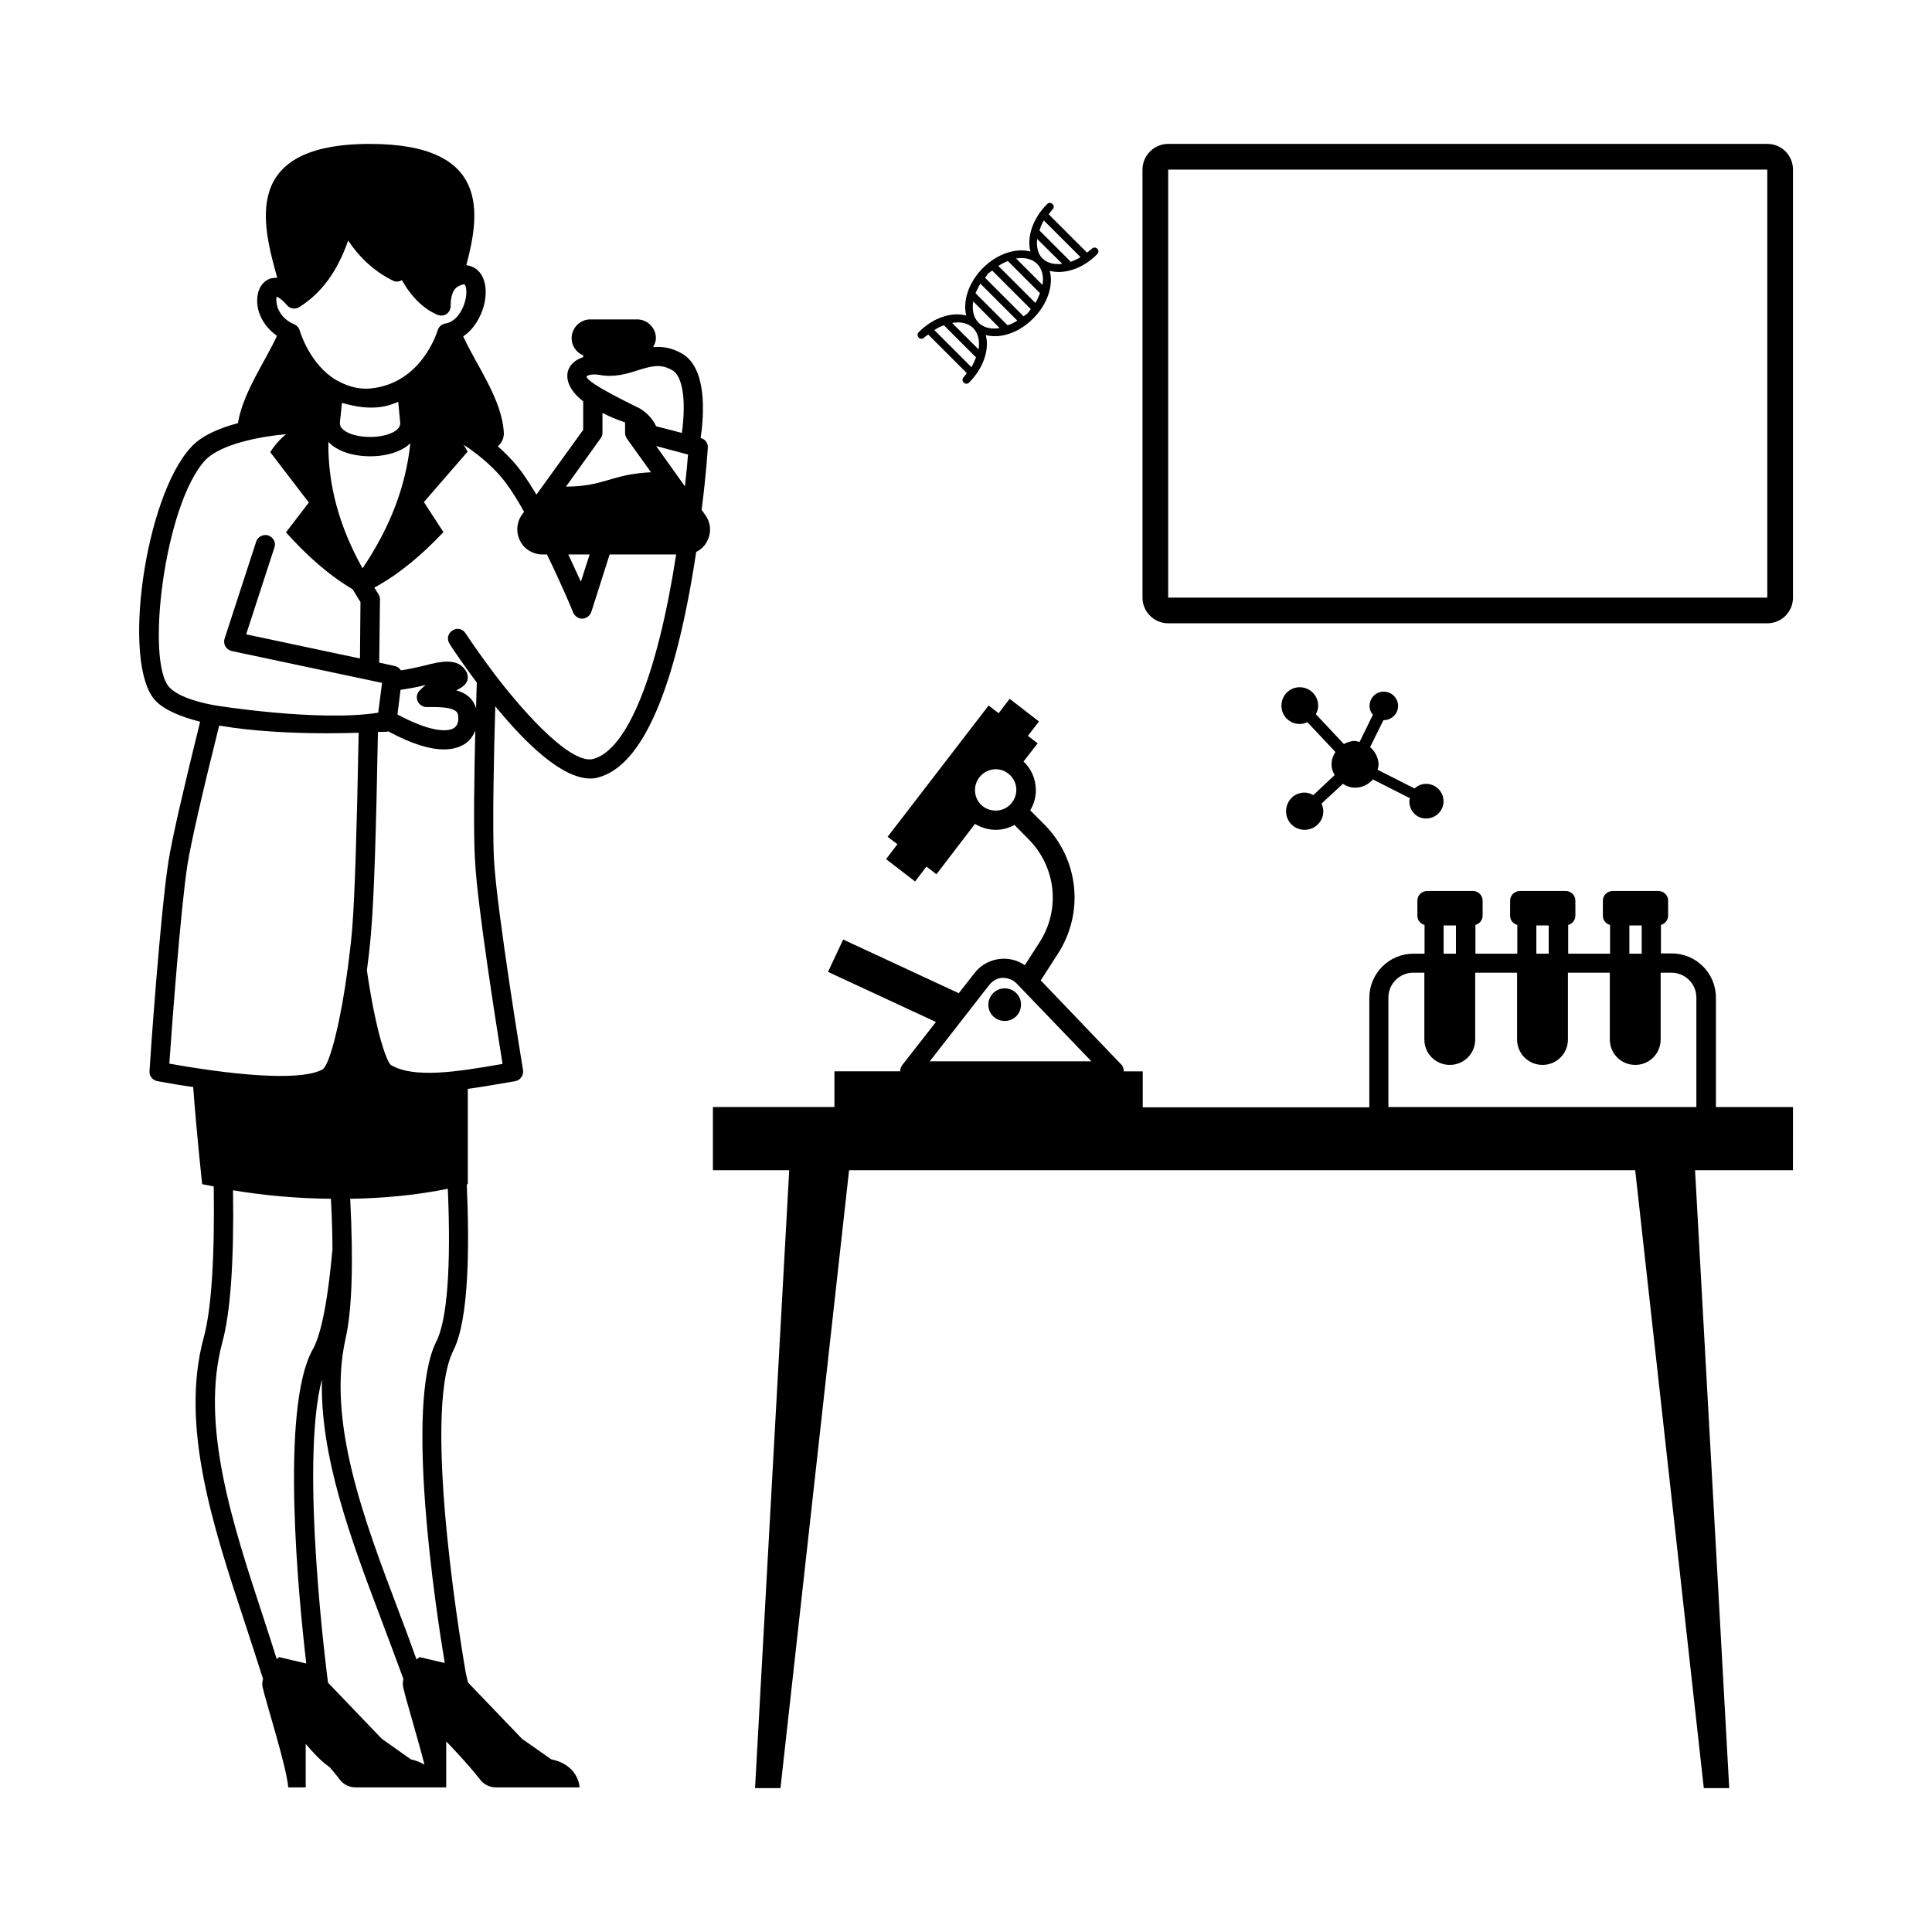 <?xml version="1.0" encoding="UTF-8"?>
<!-- Uploaded to: SVG Repo, www.svgrepo.com, Generator: SVG Repo Mixer Tools -->
<svg fill="#000000" width="800px" height="800px" version="1.1" viewBox="144 144 512 512" xmlns="http://www.w3.org/2000/svg">
 <g>
  <path d="m619.16 437.38h-20.426v-29.004c0-6.469-5.242-11.711-11.711-11.711h-2.859v-7.555c1.09-0.273 1.906-1.293 1.906-2.449v-4.016c0-1.363-1.156-2.519-2.519-2.519h-12.188c-1.43 0-2.586 1.156-2.586 2.519v4.016c0 1.227 0.816 2.18 1.906 2.449v7.625h-11.098v-7.625c1.09-0.273 1.906-1.293 1.906-2.449v-4.016c0-1.363-1.156-2.519-2.519-2.519h-12.188c-1.43 0-2.586 1.156-2.586 2.519v4.016c0 1.227 0.816 2.18 1.906 2.449v7.625h-11.098v-7.625c1.09-0.273 1.906-1.293 1.906-2.449v-4.016c0-1.363-1.156-2.519-2.519-2.519h-12.188c-1.43 0-2.586 1.156-2.586 2.519v4.016c0 1.227 0.816 2.18 1.906 2.449v7.625h-2.926c-6.469 0-11.711 5.242-11.711 11.711v29.004h-60.047v-9.531h-5.039c0-0.68-0.137-1.293-0.613-1.77l-21.379-22.332 4.562-7.082c7.012-10.895 5.516-24.984-3.539-34.176l-3.812-3.812c0.953-1.566 1.496-3.402 1.496-5.309 0-2.996-1.227-5.719-3.269-7.625l3.746-4.832-2.586-1.973 2.926-3.812-7.758-6-2.926 3.812-2.656-2.043-26.758 34.789 2.586 1.973-2.996 3.949 7.691 5.922 2.996-3.949 2.656 2.043 10.211-13.344c1.633 0.953 3.473 1.566 5.516 1.566 1.77 0 3.473-0.477 4.969-1.293l3.812 3.879c7.215 7.352 8.375 18.52 2.859 27.164l-3.949 6.129c-1.77-1.227-3.879-1.84-6.059-1.703-2.859 0.137-5.516 1.496-7.285 3.812l-4.152 5.309-30.637-14.23-4.016 8.578 28.594 13.277-8.988 11.508c-0.34 0.477-0.477 1.02-0.477 1.566h-17.43v9.465h-32.203v16.75h20.219l-9.051 163.74h6.738l18.18-163.74h208.33l18.18 163.74h6.738l-9.055-163.74h25.938zm-211.26-78.566c-3.133 0-5.516-2.383-5.516-5.445s2.519-5.516 5.516-5.516c2.996 0 5.445 2.519 5.445 5.516-0.066 2.996-2.449 5.445-5.445 5.445zm-17.562 66.516 15.863-20.355c0.887-1.09 2.109-1.77 3.473-1.84 1.363 0 2.723 0.477 3.676 1.43l19.879 20.695-42.891 0.004zm185.46-36.082h3.269v7.488h-3.269zm-24.648 0h3.269v7.488h-3.269zm-24.578 0h3.269v7.488h-3.269zm-14.637 48.133v-29.004c0-3.609 2.926-6.606 6.606-6.606h2.926v17.703c0 3.746 2.996 6.738 6.738 6.738 3.746 0 6.738-2.996 6.738-6.738v-17.703h11.098v17.703c0 3.746 2.996 6.738 6.738 6.738 3.746 0 6.738-2.996 6.738-6.738v-17.703h11.098v17.703c0 3.746 2.996 6.738 6.738 6.738 3.746 0 6.738-2.996 6.738-6.738v-17.703h2.859c3.609 0 6.606 2.926 6.606 6.606v29.004z"/>
  <path d="m329.94 279.09c1.227-9.531 1.633-16.34 1.633-16.406 0.137-1.156-0.68-2.316-1.84-2.586h-0.066c0.953-6.332 1.77-18.859-5.176-22.535-2.723-1.496-5.176-1.77-7.422-1.566 0.41-0.68 0.75-1.496 0.75-2.383 0-2.723-2.246-4.969-4.969-4.969h-12.391c-2.723 0-4.969 2.246-4.969 4.969 0 2.043 1.227 3.812 3.062 4.562v0.477c-2.043 0.68-3.539 1.906-4.086 3.812-0.34 1.496-0.273 4.492 4.086 7.898v7.559l-12.391 17.156c-2.449-4.086-4.629-7.215-6.672-9.328-0.137-0.137-1.43-1.566-3.539-3.473 1.02-0.953 1.633-2.109 1.566-3.609-0.477-8.918-7.352-17.973-10.758-25.531 2.859-1.906 4.629-5.106 5.445-8.035 1.09-4.152 0.41-7.898-1.906-9.734-0.543-0.41-1.496-0.953-2.723-1.09 3.676-13.758 6.332-32.137-25.531-32.137-34.52 0-28.391 21.648-24.578 35.473-0.68 0-1.293 0.066-1.84 0.203-2.109 0.75-3.402 2.859-3.473 5.582-0.137 3.199 1.566 7.012 5.242 9.602-3.133 6.875-8.988 14.977-10.348 23.148-4.902 1.293-9.602 3.269-12.391 6.332-12.324 13.207-18.586 57.801-9.395 67.266 2.383 2.449 6.672 4.223 11.777 5.516-4.562 18.449-7.422 30.91-8.375 36.902-2.18 13.684-4.969 53.922-5.039 55.625-0.137 1.293 0.75 2.449 2.043 2.723 3.336 0.613 6.535 1.156 9.531 1.566 0.953 12.867 2.383 25.734 2.383 25.734 0.953 0.203 2.043 0.41 3.062 0.613 0.273 18.789-0.613 32.613-2.656 40.031-6.332 23.352 2.449 50.039 10.961 75.777 1.566 4.766 3.133 9.602 4.766 14.707-0.203 0.68-0.273 1.363-0.137 2.109 0.887 4.086 6.332 20.902 6.809 26.621h4.629v-11.508c1.973 2.316 3.949 4.426 5.922 5.856 0.137 0.137 0.273 0.203 0.41 0.273 0.953 1.156 1.973 2.316 2.723 3.336 0.953 1.293 2.519 2.043 4.152 2.043h24.031v-12.188s5.992 6.195 8.988 10.145c1.02 1.293 2.519 2.043 4.152 2.043h22.195s-0.137-5.922-7.488-7.422l-7.762-5.445-14.297-14.91c-0.203-0.75-0.41-1.703-0.613-2.586-0.203-1.227-11.984-68.219-3.269-85.445 4.086-8.102 4.289-27.098 3.539-43.98 0.066 0 0.203-0.066 0.273-0.066v-25.258c4.016-0.543 8.238-1.293 12.594-2.043 1.363-0.273 2.246-1.566 2.043-2.926-0.066-0.41-6.945-42.211-7.691-55.691-0.477-8.375 0-29.547 0.34-40.715 7.762 9.465 17.496 19.133 25.191 19.133 0.68 0 1.363-0.066 2.043-0.273 11.711-3.062 20.492-23.215 26.008-59.777 1.227-0.613 2.316-1.566 2.926-2.926 1.156-2.18 0.953-4.832-0.543-6.875zm-27.164-35.746c4.016 0.75 7.352-0.273 10.281-1.227 3.402-1.02 5.856-1.84 8.988-0.066 3.269 1.703 3.676 9.395 2.656 16.68l-6.809-1.77c-1.227-2.586-3.199-4.086-4.562-4.832 0-0.066-13.891-6.535-13.891-8.375 0.137-0.203 1.227-0.75 3.336-0.41zm0.34 16.887c0.34-0.41 0.543-0.953 0.543-1.496v-5.309c1.703 0.887 3.609 1.703 5.992 2.519v2.793c0 0.543 0.203 1.02 0.477 1.496l6.398 8.918c-10.758 0.543-12.188 3.746-22.535 3.812zm-2.859 30.703-2.316 7.215c-0.953-2.109-2.109-4.562-3.336-7.215zm-82.992-68.285s0.953 0.066 2.793 2.246c0.816 0.953 2.246 1.156 3.269 0.477 5.785-3.609 10.078-9.395 12.938-17.633 3.133 4.699 7.082 8.238 11.711 10.555 0.816 0.477 1.77 0.41 2.519-0.066 2.586 4.562 5.785 7.625 9.395 9.191 0.816 0.34 1.703 0.273 2.449-0.203 0.68-0.477 1.09-1.293 1.09-2.18 0-1.496 0.203-4.223 2.043-5.176 1.02-0.543 1.566-0.543 1.633-0.477 0.203 0.066 0.75 1.293 0.34 3.609-0.543 2.926-2.449 6.262-5.379 6.738-1.02 0.137-1.84 0.887-2.109 1.906-0.066 0.137-4.152 14.094-17.906 15.32-4.969 0.41-8.645-2.18-8.988-2.246-6.945-4.152-9.531-12.73-9.668-13.207-0.203-0.68-0.75-1.293-1.43-1.566-3.539-1.496-4.426-4.289-4.562-5.106-0.34-1.301-0.07-2.117-0.137-2.184zm24.852 42.277c3.336 0 6.738-0.75 9.191-2.316 0.543-0.34 1.02-0.75 1.43-1.156-1.156 11.301-5.309 22.262-12.664 33.156-6.195-11.098-9.191-22.125-9.055-33.496 0.543 0.543 1.156 1.09 1.84 1.496 2.449 1.57 5.852 2.316 9.258 2.316zm-8.035-8.984 0.543-5.176c8.578 2.519 12.664 0.613 14.91-0.273l0.543 5.785v0.066c-0.066 0.477-0.34 1.227-1.496 1.973-3.199 1.973-9.805 1.973-13.004 0-1.633-1.016-1.496-1.969-1.496-2.375zm-45.141 70.258c-6.469-6.672-1.363-48.609 9.465-60.254 3.133-3.336 11.164-5.922 21.379-6.875-2.723 2.246-4.152 4.766-4.152 4.766l10.211 13.344-6.059 7.898c5.379 5.992 11.164 11.234 17.703 15.113 0.68 1.09 1.293 2.246 2.043 3.336l-0.137 14.977-30.16-6.398 7.488-23.012c0.477-1.293-0.273-2.723-1.633-3.199-1.293-0.41-2.793 0.34-3.199 1.633l-8.375 25.734c-0.203 0.68-0.137 1.43 0.203 2.043 0.41 0.613 1.02 1.09 1.703 1.227l39.828 8.441-1.02 7.898c-15.797 2.519-43.707-1.973-43.844-2.043-5.25-1.02-9.402-2.516-11.445-4.629zm-0.066 99.676c0.613-8.918 2.996-41.258 4.832-52.898 0.953-5.785 3.812-18.449 8.375-36.695 9.055 1.566 19.812 2.043 28.527 2.043 3.133 0 5.992-0.066 8.441-0.137-0.477 25.598-1.02 43.098-1.703 51.812-0.273 3.269-0.68 6.809-1.156 10.348 0 0.137 0 0.34-0.066 0.477-1.633 12.391-4.492 24.984-6.606 26.551-4.832 2.789-19.605 2.242-40.645-1.5zm36.289 158.97-7.215-1.703s-0.273 0.203-0.613 0.543c-1.16-3.676-2.316-7.352-3.543-11.027-8.238-25.055-16.75-50.992-10.895-72.848 2.18-7.898 3.133-21.445 2.859-40.371 8.168 1.363 17.09 2.18 25.938 2.246 0.273 4.969 0.41 9.531 0.41 13.684 0 0.137-0.066 0.203-0.066 0.34-1.496 16.543-3.609 23.215-5.176 25.938-8.711 15.594-3.676 66.312-1.699 83.199zm27.707 25.395-7.691-5.445-14.23-14.844c-0.066-0.137-0.066-0.203-0.066-0.34-0.066-0.613-7.559-57.461-1.566-80.066-0.543 20.289 7.559 42.074 15.59 63.316 1.973 5.176 3.879 10.348 5.992 16.066-0.137 0.68-0.203 1.363-0.066 2.109 0.613 3.062 3.812 13.277 5.652 20.629-0.957-0.609-2.113-1.086-3.613-1.426zm6.742-110.7c-8.375 16.68-0.137 70.805 2.246 85.172l-6.672-1.566s-0.34 0.273-0.816 0.613c-1.496-4.223-3.062-8.441-4.699-12.73-9.328-24.645-18.996-50.246-14.094-72.305 1.703-7.422 2.109-19.879 1.227-37.035 9.055-0.137 17.906-1.02 25.871-2.656 0.887 20.492-0.137 34.789-3.062 40.508zm17.566-73.598c-12.254 2.18-23.625 3.879-29.617 0.273-1.156-1.02-3.949-8.715-6.332-25.055 0.816-6.059 1.156-10.621 1.156-10.758 0.75-8.988 1.293-26.211 1.77-52.422 1.156 0 2.043-0.066 2.519-0.066 0.066-0.066 0.066-0.066 0.137-0.137 6.535 3.539 11.371 4.832 14.773 4.832 2.586 0 4.356-0.68 5.652-1.496 1.293-0.887 2.18-2.109 2.723-3.539-0.273 11.641-0.543 27.438-0.066 34.586 0.609 11.98 5.785 44.453 7.285 53.781zm-22.535-96.199c0.41 0.953 1.293 1.566 2.246 1.633h1.496c3.269 0 6.738 0.203 7.012 2.109 0.137 1.09 0.137 2.586-1.02 3.402-1.906 1.293-6.809 0.887-15.047-3.539l0.816-6.535c2.316-0.34 4.629-0.75 6.672-1.293-0.613 0.477-1.156 1.02-1.703 1.566-0.68 0.75-0.816 1.77-0.473 2.656zm46.566 15.387c-5.516 1.43-16.953-10.418-26.348-22.738 0-0.066-0.066-0.137-0.137-0.203-2.656-3.539-5.176-7.082-7.352-10.348-0.75-1.227-2.316-1.566-3.473-0.75-1.227 0.75-1.566 2.316-0.75 3.539 1.156 1.84 3.812 5.719 7.215 10.281-0.066 1.293-0.137 3.676-0.203 6.809-0.816-2.723-2.859-4.152-5.242-4.766 1.43-0.75 2.449-1.363 2.926-2.586 0.203-0.68 0.137-1.633-0.203-2.246-2.109-4.016-6.875-2.859-11.574-1.633-1.84 0.41-3.812 0.887-5.856 1.156-0.34-0.613-0.953-1.02-1.633-1.156l-4.086-0.887 0.203-16.816c0-0.477-0.203-1.02-0.477-1.43l-1.02-1.633c6.535-3.539 12.594-8.645 18.312-14.707l-5.176-7.965 11.574-13.344s-0.34-0.816-1.09-1.84c5.242 3.269 8.781 7.215 8.918 7.352 2.109 2.18 4.492 5.652 7.148 10.418l-0.613 0.816c-1.43 2.109-1.566 4.766-0.41 6.945 1.09 2.18 3.402 3.539 5.856 3.539h1.227c4.016 8.238 6.945 15.32 6.945 15.387 0.41 0.953 1.363 1.633 2.383 1.633h0.066c1.09-0.066 2.043-0.816 2.383-1.84l4.832-15.184h17.633c-4.961 32.066-12.992 51.812-21.98 54.195zm24.305-72.234-7.625-10.688 8.441 2.246c-0.137 1.836-0.406 4.832-0.816 8.441z"/>
  <path d="m410.28 405.92c-2.449 0-4.356 1.973-4.356 4.356 0 2.383 1.906 4.289 4.356 4.289 2.383 0 4.289-1.906 4.289-4.289 0.07-2.383-1.906-4.356-4.289-4.356z"/>
  <path d="m453.58 309.18h158.77c3.812 0 6.809-3.062 6.809-6.809v-113.43c0-3.746-2.996-6.809-6.809-6.809l-158.77 0.004c-3.746 0-6.809 3.062-6.809 6.809v113.43c0 3.742 3.066 6.805 6.809 6.805zm0-120.23h158.77v113.43h-158.77z"/>
  <path d="m388.9 233.47c0.34-0.34 0.75-0.543 1.09-0.816l10.211 10.211c-0.273 0.34-0.477 0.75-0.816 1.09-0.41 0.41-0.41 1.02 0 1.43 0.41 0.41 1.02 0.41 1.43 0 3.812-3.812 5.445-8.781 4.426-12.594 3.812 1.02 8.781-0.543 12.594-4.426 3.812-3.812 5.379-8.781 4.356-12.594 3.812 1.02 8.781-0.543 12.594-4.426 0.41-0.41 0.41-1.02 0-1.43-0.41-0.41-1.02-0.41-1.43 0-0.41 0.41-0.887 0.68-1.293 1.02l-10.145-10.145c0.34-0.41 0.613-0.887 1.02-1.293 0.41-0.41 0.41-1.02 0-1.43s-1.02-0.41-1.43 0c-3.812 3.812-5.445 8.781-4.426 12.594-3.812-1.02-8.781 0.543-12.594 4.356s-5.379 8.781-4.426 12.594c-3.812-1.02-8.781 0.543-12.594 4.426-0.41 0.41-0.41 1.02 0 1.43 0.41 0.414 1.023 0.414 1.434 0.004zm31.727-31.047 9.734 9.734c-0.887 0.543-1.77 0.887-2.586 1.227l-8.305-8.305c0.27-0.883 0.609-1.77 1.156-2.656zm4.902 11.508c-2.043 0.203-3.949-0.137-5.242-1.43-1.297-1.227-1.637-3.133-1.434-5.176zm-6.676 0c1.363 1.363 1.77 3.402 1.43 5.582l-7.012-7.012c2.18-0.34 4.223 0.066 5.582 1.43zm-7.758-0.75 8.512 8.512c-0.34 0.887-0.68 1.703-1.227 2.586l-9.805-9.805c0.816-0.543 1.633-0.953 2.519-1.293zm-5.242 3.336c0.34-0.34 0.75-0.543 1.09-0.816l10.211 10.211c-0.273 0.34-0.477 0.75-0.816 1.09s-0.75 0.543-1.09 0.816l-10.211-10.211c0.34-0.34 0.473-0.75 0.816-1.09zm-2.043 2.656 9.801 9.805c-0.887 0.543-1.703 0.953-2.586 1.227l-8.512-8.512c0.41-0.816 0.75-1.633 1.297-2.519zm5.106 11.777c-2.18 0.34-4.223-0.066-5.582-1.43-1.363-1.363-1.77-3.402-1.43-5.652zm-7.012 0c1.363 1.363 1.77 3.402 1.43 5.652l-7.012-7.012c2.176-0.41 4.219 0 5.582 1.359zm-7.762-0.75 8.512 8.512c-0.34 0.887-0.68 1.703-1.227 2.586l-9.805-9.805c0.816-0.609 1.633-0.949 2.519-1.293z"/>
  <path d="m521.93 360.92c2.519 0 4.629-2.043 4.629-4.562s-2.043-4.629-4.629-4.629c-1.227 0-2.246 0.477-3.062 1.227l-9.805-4.969c0.066-0.41 0.273-0.816 0.273-1.227 0-1.906-0.887-3.609-2.246-4.766l3.539-7.148h0.066c2.109 0 3.812-1.703 3.812-3.746 0-2.109-1.703-3.812-3.812-3.812s-3.746 1.703-3.746 3.812c0 0.887 0.34 1.703 0.887 2.316l-3.539 7.215c-0.41-0.066-0.816-0.273-1.227-0.273-1.09 0-2.043 0.34-2.926 0.816l-7.422-7.898c0.34-0.68 0.613-1.43 0.613-2.246 0-2.723-2.18-4.902-4.902-4.902s-4.832 2.18-4.832 4.902c0 2.656 2.109 4.832 4.832 4.832 0.75 0 1.43-0.203 2.043-0.477l7.422 7.898c-0.613 0.953-1.02 2.043-1.02 3.269 0 1.09 0.34 2.043 0.816 2.859l-5.652 5.309c-0.68-0.41-1.496-0.68-2.316-0.68-2.793 0-4.902 2.246-4.902 4.969 0 2.723 2.18 4.902 4.902 4.902 2.793 0 4.969-2.246 4.969-4.902 0-0.75-0.203-1.43-0.477-2.043l5.652-5.242c0.953 0.613 2.043 1.02 3.269 1.02 1.906 0 3.539-0.887 4.699-2.18l9.805 4.969c0 0.203-0.137 0.34-0.137 0.543-0.141 2.801 1.902 4.844 4.422 4.844z"/>
 </g>
</svg>